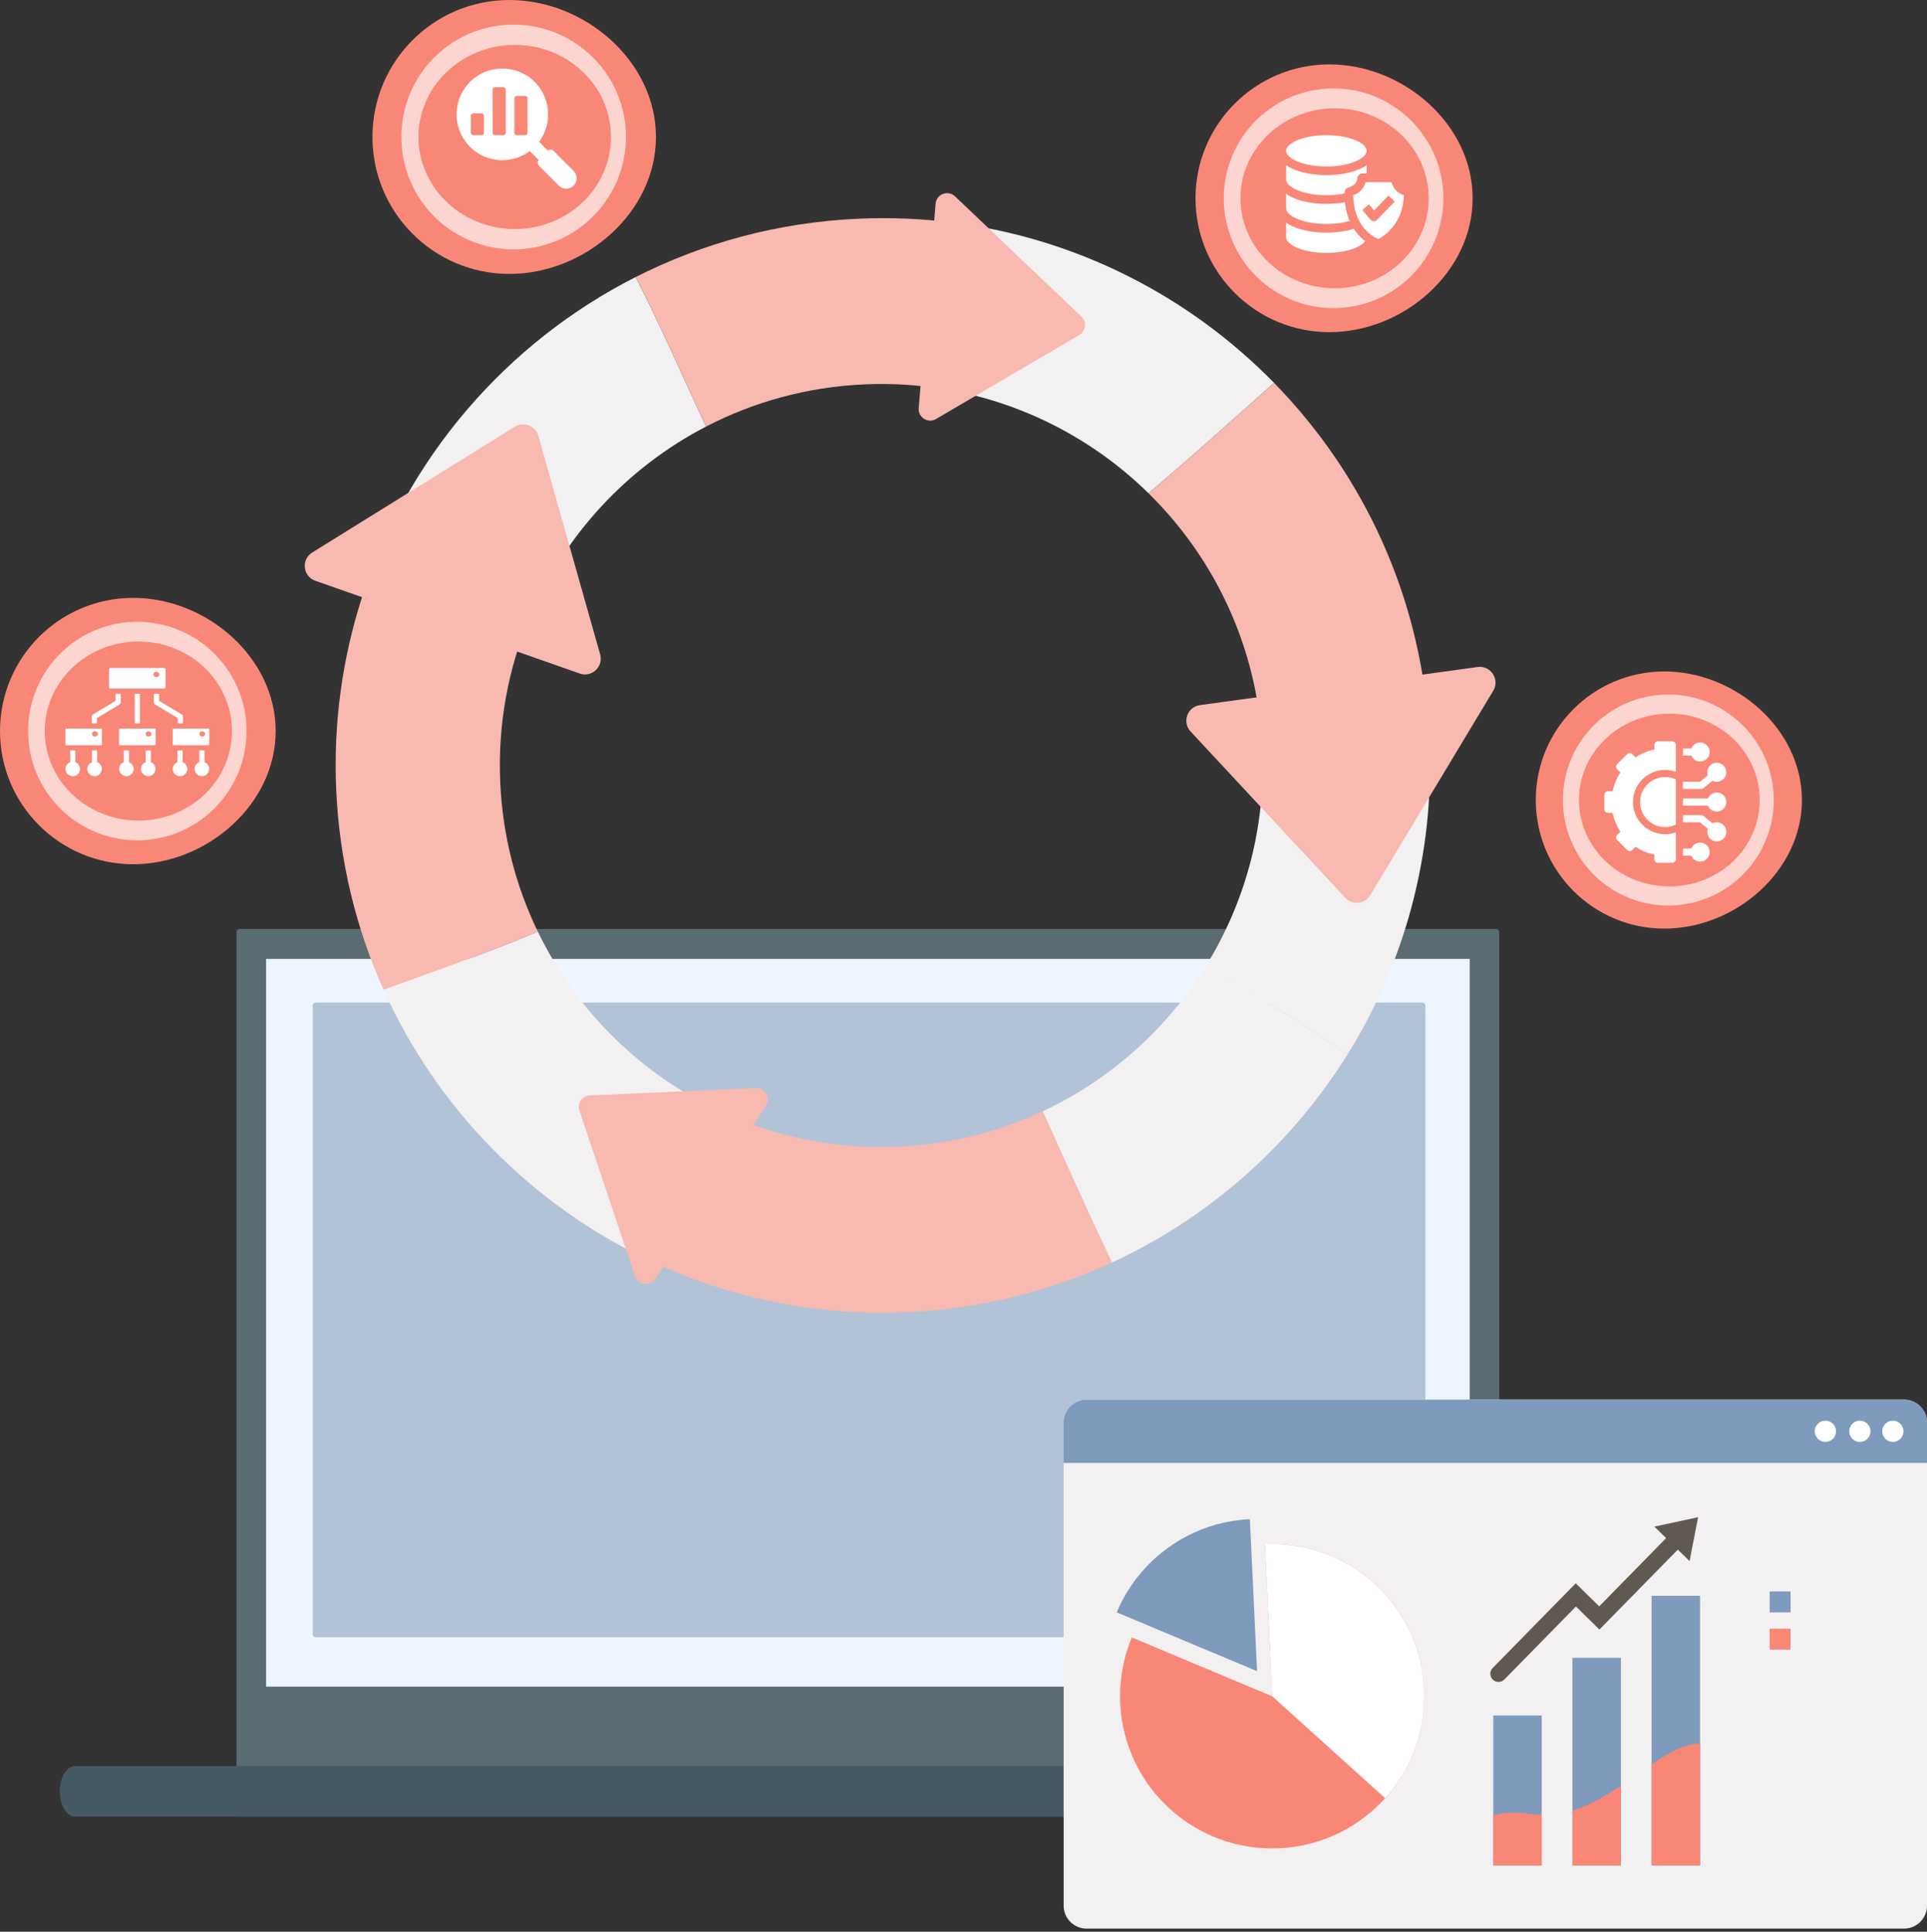 <svg width="442" height="443" viewBox="0 0 442 443" fill="none" xmlns="http://www.w3.org/2000/svg">
<rect x="0" y="0" width="442" height="443" fill="#333333" stroke="none"/>
<path d="M413.31 183.47C413.31 199.753 398.037 212.956 381.75 212.956C365.464 212.956 352.265 199.753 352.265 183.47C352.265 167.186 365.467 153.984 381.75 153.984C398.034 153.984 413.31 167.186 413.31 183.47Z" fill="#F98777"/>
<path opacity="0.65" d="M406.858 183.47C406.863 186.556 406.264 189.652 405.099 192.524C403.938 195.397 402.216 198.041 400.054 200.279C397.892 202.515 395.292 204.349 392.416 205.608C389.545 206.878 386.407 207.582 383.247 207.66C380.087 207.736 376.883 207.196 373.902 206.034C370.923 204.867 368.161 203.114 365.848 200.871C363.534 198.633 361.666 195.918 360.404 192.935C359.775 191.443 359.286 189.887 358.968 188.297C358.65 186.708 358.489 185.089 358.484 183.47C358.489 181.853 358.65 180.231 358.968 178.642C359.286 177.052 359.775 175.496 360.404 174.005C361.666 171.021 363.534 168.308 365.848 166.068C368.161 163.828 370.923 162.072 373.902 160.905C376.883 159.743 380.087 159.203 383.247 159.279C386.409 159.355 389.547 160.061 392.416 161.331C395.292 162.59 397.892 164.425 400.054 166.66C402.216 168.898 403.94 171.542 405.099 174.415C406.261 177.287 406.863 180.381 406.858 183.47ZM403.634 183.47C403.63 182.132 403.488 180.799 403.214 179.493C402.94 178.187 402.517 176.91 401.974 175.685C400.883 173.234 399.269 171.004 397.268 169.167C395.268 167.328 392.883 165.897 390.325 164.953C387.762 164.011 385.017 163.586 382.298 163.659C376.851 163.801 371.617 166.068 367.946 169.756C366.105 171.591 364.64 173.753 363.656 176.093C362.671 178.431 362.162 180.943 362.167 183.47C362.162 185.996 362.673 188.508 363.656 190.846C364.64 193.184 366.105 195.349 367.946 197.183C371.617 200.873 376.851 203.138 382.298 203.28C385.017 203.356 387.762 202.928 390.325 201.986C392.883 201.042 395.268 199.611 397.268 197.772C399.269 195.935 400.883 193.705 401.974 191.254C402.517 190.029 402.94 188.752 403.214 187.446C403.488 186.14 403.63 184.805 403.634 183.47Z" fill="white"/>
<path d="M150.459 31.411C150.459 48.758 134.187 62.821 116.84 62.821C99.492 62.821 85.429 48.758 85.429 31.411C85.429 14.063 99.492 0 116.84 0C134.187 0 150.459 14.063 150.459 31.411Z" fill="#F98777"/>
<path opacity="0.65" d="M143.589 31.41C143.594 34.7 142.955 37.997 141.715 41.054C140.478 44.114 138.644 46.931 136.34 49.316C134.036 51.696 131.267 53.652 128.203 54.992C125.146 56.345 121.802 57.096 118.434 57.179C115.069 57.26 111.655 56.685 108.478 55.445C105.306 54.202 102.363 52.334 99.898 49.947C97.433 47.562 95.445 44.671 94.099 41.492C93.429 39.902 92.911 38.246 92.571 36.554C92.231 34.861 92.06 33.135 92.055 31.413C92.06 29.691 92.231 27.965 92.571 26.272C92.911 24.58 93.429 22.921 94.099 21.334C95.445 18.157 97.435 15.266 99.898 12.879C102.361 10.492 105.303 8.621 108.478 7.381C111.655 6.144 115.067 5.566 118.434 5.647C121.802 5.728 125.146 6.479 128.203 7.834C131.267 9.174 134.036 11.13 136.34 13.51C138.644 15.892 140.478 18.712 141.715 21.772C142.955 24.829 143.594 28.126 143.589 31.415V31.41ZM140.153 31.41C140.145 29.987 139.999 28.566 139.705 27.174C139.412 25.783 138.962 24.423 138.384 23.117C137.223 20.507 135.503 18.13 133.373 16.174C131.243 14.214 128.702 12.691 125.977 11.686C123.245 10.683 120.325 10.228 117.427 10.309C111.626 10.46 106.049 12.874 102.141 16.805C100.179 18.759 98.619 21.063 97.572 23.555C96.523 26.047 95.98 28.723 95.985 31.413C95.98 34.103 96.523 36.779 97.572 39.271C98.619 41.763 100.179 44.067 102.141 46.021C106.052 49.952 111.626 52.366 117.427 52.517C120.323 52.598 123.245 52.143 125.977 51.14C128.704 50.135 131.243 48.609 133.373 46.652C135.503 44.696 137.223 42.319 138.384 39.709C138.962 38.403 139.412 37.043 139.705 35.651C139.999 34.26 140.148 32.839 140.153 31.415V31.41Z" fill="white"/>
<path d="M337.785 45.469C337.785 62.426 321.88 76.173 304.921 76.173C287.963 76.173 274.218 62.426 274.218 45.469C274.218 28.513 287.965 14.766 304.921 14.766C321.878 14.766 337.785 28.513 337.785 45.469Z" fill="#F98777"/>
<path opacity="0.65" d="M331.069 45.469C331.073 48.683 330.45 51.907 329.239 54.895C328.031 57.887 326.236 60.641 323.983 62.971C321.731 65.297 319.026 67.21 316.03 68.521C313.041 69.844 309.773 70.578 306.481 70.656C303.192 70.734 299.854 70.171 296.75 68.961C293.649 67.748 290.772 65.918 288.363 63.585C285.954 61.254 284.01 58.427 282.694 55.321C282.039 53.768 281.53 52.149 281.2 50.493C280.867 48.837 280.701 47.152 280.694 45.467C280.698 43.782 280.867 42.097 281.2 40.441C281.532 38.785 282.039 37.166 282.694 35.613C284.01 32.507 285.954 29.68 288.363 27.349C290.772 25.016 293.649 23.186 296.75 21.973C299.854 20.763 303.192 20.2 306.481 20.278C309.773 20.359 313.041 21.093 316.03 22.413C319.026 23.724 321.731 25.635 323.983 27.963C326.233 30.291 328.028 33.048 329.239 36.039C330.45 39.028 331.073 42.251 331.069 45.465V45.469ZM327.711 45.469C327.706 44.078 327.559 42.689 327.273 41.329C326.987 39.967 326.546 38.639 325.981 37.362C324.847 34.811 323.164 32.487 321.083 30.575C319.001 28.66 316.516 27.171 313.853 26.187C311.185 25.207 308.328 24.764 305.496 24.84C299.824 24.986 294.375 27.347 290.552 31.189C288.635 33.099 287.111 35.352 286.086 37.788C285.062 40.223 284.531 42.838 284.536 45.469C284.531 48.099 285.062 50.716 286.086 53.152C287.111 55.588 288.635 57.84 290.552 59.75C294.375 63.593 299.824 65.953 305.496 66.099C308.328 66.178 311.185 65.733 313.853 64.752C316.516 63.769 319.001 62.279 321.083 60.364C323.164 58.452 324.847 56.128 325.981 53.577C326.546 52.3 326.987 50.972 327.273 49.61C327.559 48.25 327.706 46.861 327.711 45.469Z" fill="white"/>
<path d="M63.232 167.651C63.232 184.52 47.411 198.194 30.542 198.194C13.674 198.194 0 184.52 0 167.651C0 150.783 13.674 137.109 30.542 137.109C47.411 137.109 63.232 150.783 63.232 167.651Z" fill="#F98777"/>
<path opacity="0.65" d="M56.55 167.651C56.555 170.848 55.933 174.054 54.73 177.028C53.527 180.005 51.741 182.744 49.504 185.06C47.263 187.374 44.573 189.277 41.592 190.58C38.618 191.896 35.367 192.625 32.092 192.706C28.82 192.784 25.501 192.224 22.412 191.021C19.328 189.812 16.466 187.995 14.07 185.674C11.673 183.356 9.738 180.543 8.43 177.454C7.779 175.908 7.273 174.299 6.943 172.651C6.613 171.005 6.446 169.327 6.441 167.651C6.446 165.976 6.613 164.298 6.943 162.652C7.273 161.006 7.779 159.395 8.43 157.849C9.738 154.76 11.673 151.947 14.07 149.629C16.466 147.308 19.326 145.488 22.412 144.282C25.501 143.079 28.82 142.519 32.092 142.597C35.367 142.678 38.618 143.407 41.592 144.723C44.573 146.026 47.263 147.927 49.504 150.243C51.744 152.559 53.529 155.3 54.73 158.274C55.936 161.249 56.555 164.455 56.55 167.651ZM53.209 167.651C53.204 166.267 53.057 164.885 52.773 163.533C52.49 162.178 52.052 160.857 51.489 159.588C50.36 157.049 48.687 154.738 46.615 152.838C44.544 150.932 42.073 149.45 39.422 148.472C36.766 147.496 33.924 147.056 31.109 147.132C25.467 147.278 20.047 149.626 16.244 153.449C14.336 155.349 12.82 157.59 11.8 160.013C10.78 162.437 10.252 165.037 10.257 167.654C10.252 170.271 10.78 172.871 11.8 175.294C12.82 177.718 14.336 179.958 16.244 181.859C20.045 185.681 25.467 188.029 31.109 188.176C33.927 188.254 36.769 187.812 39.422 186.836C42.073 185.858 44.544 184.375 46.615 182.47C48.687 180.567 50.36 178.256 51.489 175.72C52.052 174.451 52.49 173.127 52.773 171.775C53.06 170.422 53.204 169.041 53.209 167.656V167.651Z" fill="white"/>
<path d="M343.182 416.573H54.955C54.566 416.573 54.253 416.259 54.253 415.872V213.748C54.253 213.36 54.568 213.046 54.955 213.046H343.182C343.57 213.046 343.884 213.361 343.884 213.748V415.872C343.884 416.26 343.57 416.573 343.182 416.573Z" fill="#5B6B72"/>
<path d="M337.11 219.902H61.03V386.79H337.11V219.902Z" fill="#EEF5FF"/>
<path d="M326.241 375.467H72.431C72.037 375.467 71.719 375.133 71.719 374.721V230.667C71.719 230.255 72.037 229.921 72.431 229.921H326.239C326.633 229.921 326.952 230.255 326.952 230.667V374.721C326.953 375.133 326.634 375.467 326.241 375.467Z" fill="#B2C2D7"/>
<path d="M113.434 243.111C113.434 241.898 112.451 240.916 111.239 240.916C110.026 240.916 109.044 241.899 109.044 243.111C109.044 244.324 110.027 245.306 111.239 245.306C112.451 245.307 113.434 244.324 113.434 243.111Z" fill="white"/>
<path d="M121.36 243.111C121.36 241.898 120.377 240.916 119.165 240.916C117.952 240.916 116.97 241.899 116.97 243.111C116.97 244.324 117.954 245.306 119.165 245.306C120.377 245.307 121.36 244.324 121.36 243.111Z" fill="white"/>
<path d="M129.288 243.111C129.288 241.898 128.305 240.916 127.093 240.916C125.88 240.916 124.898 241.899 124.898 243.111C124.898 244.324 125.881 245.306 127.093 245.306C128.305 245.307 129.288 244.324 129.288 243.111Z" fill="white"/>
<path d="M161.936 97.832C156.602 86.37 151.594 74.838 145.791 63.54C116.041 78.626 93.263 105.17 82.988 137.118C95.682 139.242 108.606 140.302 121.451 141.706C129.382 122.842 143.755 107.253 161.938 97.832H161.936Z" fill="#F2F0F0"/>
<path d="M123.374 213.671C118.337 203.276 115.287 191.71 114.741 179.439C114.147 166.071 116.588 153.274 121.449 141.708C108.604 140.303 95.679 139.244 82.986 137.12C78.543 150.937 76.433 165.762 77.117 181.11C77.844 197.461 81.671 212.942 88.001 227.012C89.241 226.568 90.487 226.115 91.73 225.639C102.464 221.769 113.054 218.053 123.374 213.671Z" fill="#F8B9B0"/>
<path d="M255.073 289.525C249.567 278.016 244.419 266.403 239.178 254.841C229.065 259.568 217.877 262.433 206.031 262.959C191.81 263.59 178.234 260.788 166.099 255.29C160.295 266.502 154.791 277.848 148.142 288.685C166.21 297.387 186.632 301.871 208.069 300.919C224.85 300.173 240.71 296.158 255.073 289.526V289.525Z" fill="#F8B9B0"/>
<path d="M123.375 213.671C113.056 218.053 102.465 221.769 91.731 225.639C90.487 226.117 89.242 226.568 88.002 227.012C100.18 254.077 121.63 275.919 148.143 288.686C154.792 277.85 160.296 266.504 166.1 255.29C147.515 246.868 132.314 232.118 123.377 213.671H123.375Z" fill="#F2F0F0"/>
<path d="M218.817 51.079C211.679 50.152 204.365 49.827 196.926 50.156C178.521 50.974 161.219 55.717 145.791 63.54C151.594 74.838 156.602 86.368 161.936 97.832C172.862 92.171 185.16 88.73 198.263 88.147C204.397 87.875 210.411 88.245 216.242 89.19C217.995 77.243 219.126 65.167 218.833 52.994C218.804 52.357 218.801 51.718 218.817 51.078V51.079Z" fill="#F8B9B0"/>
<path d="M218.818 51.079C218.802 51.719 218.805 52.358 218.834 52.995C219.126 65.166 217.996 77.242 216.243 89.191C234.401 92.136 250.779 100.7 263.429 113.112C273.183 104.864 282.698 96.296 292.233 87.802C272.964 68.104 247.313 54.782 218.818 51.079Z" fill="#F2F0F0"/>
<path d="M326.549 156.473C322.487 129.821 310.102 106.072 292.23 87.803C282.695 96.297 273.179 104.864 263.426 113.113C276.337 125.781 285.37 142.452 288.462 161.242C301.202 159.857 313.841 158.3 326.549 156.473Z" fill="#F8B9B0"/>
<path d="M288.464 161.244C289.026 164.654 289.396 168.131 289.554 171.67C290.368 189.975 285.494 207.213 276.499 221.68C287.755 227.744 298.516 234.593 309.08 241.82C322.03 221.044 329.049 196.273 327.879 169.967C327.675 165.397 327.224 160.896 326.549 156.475C313.842 158.302 301.202 159.86 288.462 161.244H288.464Z" fill="#F2F0F0"/>
<path d="M239.179 254.841C244.42 266.405 249.568 278.016 255.074 289.525C277.463 279.188 296.203 262.479 309.081 241.818C298.516 234.591 287.754 227.742 276.499 221.678C267.594 236.001 254.65 247.609 239.181 254.841H239.179Z" fill="#F2F0F0"/>
<path d="M173.35 249.516L135.282 251.208C133.525 251.287 132.331 253.026 132.891 254.694L145.642 292.629C146.351 294.735 149.183 295.084 150.378 293.211L175.695 253.583C176.849 251.777 175.49 249.421 173.348 249.516H173.35Z" fill="#F8B9B0"/>
<path d="M214.702 96.093L247.569 76.815C249.087 75.925 249.328 73.828 248.054 72.615L219.059 45.029C217.448 43.498 214.782 44.514 214.598 46.727L210.726 93.591C210.549 95.728 212.853 97.175 214.702 96.091V96.093Z" fill="#F8B9B0"/>
<path d="M335.014 416.6H17.251C15.304 416.6 13.711 413.989 13.711 410.799C13.711 407.609 15.304 404.998 17.251 404.998H335.014C336.96 404.998 338.553 407.609 338.553 410.799C338.553 413.989 336.96 416.6 335.014 416.6Z" fill="#455A64"/>
<path d="M442 326.246C442 330.256 442 330.256 442 330.256V437.02C442 439.928 439.642 442.285 436.733 442.285H249.238C246.33 442.285 243.973 439.927 243.973 437.02V326.245C243.973 323.336 246.331 320.979 249.238 320.979H436.733C439.642 320.978 442 323.339 442 326.246Z" fill="#F2F0F0"/>
<path d="M326.702 389.003C326.702 397.998 323.3 406.194 317.715 412.379C311.327 419.451 302.087 423.896 291.807 423.896C272.533 423.896 256.91 408.277 256.91 389.003C256.91 384.223 257.873 379.668 259.613 375.516L291.807 389.003L290.155 354.151C290.696 354.119 291.252 354.11 291.807 354.11C311.078 354.109 326.702 369.731 326.702 389.003Z" fill="#F98777"/>
<path d="M286.681 348.393C276.253 348.875 267.029 353.933 260.958 361.607C259.005 364.073 257.379 366.813 256.143 369.758L288.335 383.243L286.681 348.393Z" fill="#7E9ABC"/>
<path d="M410.706 364.972H405.915V369.764H410.706V364.972Z" fill="#7E9ABC"/>
<path d="M431.107 367.969H413.937C413.909 367.969 413.885 367.945 413.885 367.917V366.821C413.885 366.792 413.909 366.769 413.937 366.769H431.107C431.136 366.769 431.159 366.792 431.159 366.821V367.917C431.159 367.945 431.135 367.969 431.107 367.969Z" fill="#F2F0F0"/>
<path d="M410.706 356.432H405.915V361.224H410.706V356.432Z" fill="#F2F0F0"/>
<path d="M431.107 359.43H413.937C413.909 359.43 413.885 359.407 413.885 359.378V358.282C413.885 358.253 413.909 358.23 413.937 358.23H431.107C431.136 358.23 431.159 358.254 431.159 358.282V359.378C431.159 359.406 431.135 359.43 431.107 359.43Z" fill="#F2F0F0"/>
<path d="M410.706 373.509H405.915V378.301H410.706V373.509Z" fill="#F98777"/>
<path d="M431.107 376.507H413.937C413.909 376.507 413.885 376.484 413.885 376.454V375.359C413.885 375.329 413.909 375.307 413.937 375.307H431.107C431.136 375.307 431.159 375.329 431.159 375.359V376.454C431.159 376.482 431.135 376.507 431.107 376.507Z" fill="#F2F0F0"/>
<path d="M430.559 393.32H406.514C406.183 393.32 405.914 393.052 405.914 392.72C405.914 392.389 406.181 392.12 406.514 392.12H430.559C430.891 392.12 431.159 392.389 431.159 392.72C431.161 393.052 430.891 393.32 430.559 393.32Z" fill="#F2F0F0"/>
<path d="M430.559 398.247H406.513C406.182 398.247 405.913 397.978 405.913 397.647C405.913 397.317 406.181 397.047 406.513 397.047H430.559C430.891 397.047 431.159 397.317 431.159 397.647C431.16 397.978 430.891 398.247 430.559 398.247Z" fill="#F2F0F0"/>
<path d="M430.559 403.174H406.513C406.182 403.174 405.913 402.904 405.913 402.574C405.913 402.243 406.181 401.974 406.513 401.974H430.559C430.891 401.974 431.159 402.243 431.159 402.574C431.16 402.904 430.891 403.174 430.559 403.174Z" fill="#F2F0F0"/>
<path d="M430.559 408.101H406.513C406.182 408.101 405.913 407.832 405.913 407.501C405.913 407.169 406.181 406.901 406.513 406.901H430.559C430.891 406.901 431.159 407.169 431.159 407.501C431.16 407.832 430.891 408.101 430.559 408.101Z" fill="#F2F0F0"/>
<path d="M430.559 413.028H406.513C406.182 413.028 405.913 412.758 405.913 412.428C405.913 412.095 406.181 411.828 406.513 411.828H430.559C430.891 411.828 431.159 412.095 431.159 412.428C431.16 412.76 430.891 413.028 430.559 413.028Z" fill="#F2F0F0"/>
<path d="M430.559 417.956H406.513C406.182 417.956 405.913 417.687 405.913 417.356C405.913 417.025 406.181 416.756 406.513 416.756H430.559C430.891 416.756 431.159 417.025 431.159 417.356C431.16 417.687 430.891 417.956 430.559 417.956Z" fill="#F2F0F0"/>
<path d="M430.559 422.882H406.513C406.182 422.882 405.913 422.613 405.913 422.282C405.913 421.951 406.181 421.682 406.513 421.682H430.559C430.891 421.682 431.159 421.951 431.159 422.282C431.16 422.613 430.891 422.882 430.559 422.882Z" fill="#F2F0F0"/>
<path d="M442 326.246C442 330.256 442 330.256 442 330.256V335.489H243.973V326.244C243.973 323.335 246.331 320.978 249.238 320.978H436.733C439.642 320.978 442 323.339 442 326.246Z" fill="#7E9ABC"/>
<path d="M421.136 328.234C421.136 329.582 420.043 330.674 418.696 330.674C417.349 330.674 416.256 329.583 416.256 328.234C416.256 326.886 417.347 325.794 418.696 325.794C420.043 325.794 421.136 326.886 421.136 328.234Z" fill="white"/>
<path d="M429.043 328.235C429.043 329.582 427.951 330.675 426.603 330.675C425.256 330.675 424.164 329.584 424.164 328.235C424.164 326.887 425.256 325.795 426.603 325.795C427.952 325.795 429.043 326.887 429.043 328.235Z" fill="white"/>
<path d="M436.612 328.235C436.612 329.582 435.519 330.675 434.172 330.675C432.825 330.675 431.732 329.583 431.732 328.235C431.732 326.886 432.825 325.795 434.172 325.795C435.519 325.795 436.612 326.886 436.612 328.235Z" fill="white"/>
<path d="M326.703 389.002C326.703 397.997 323.302 406.193 317.716 412.379L291.809 389.002L290.156 354.151C290.697 354.119 291.253 354.109 291.809 354.109C311.079 354.108 326.703 369.731 326.703 389.002Z" fill="white"/>
<path d="M371.786 380.188H360.677V427.79H371.786V380.188Z" fill="#7E9ABC"/>
<path d="M360.677 415.236C364.613 414.02 368.303 411.841 371.786 409.498V427.792H360.677V415.236Z" fill="#F98777"/>
<path d="M353.627 393.416H342.518V427.792H353.627V393.416Z" fill="#7E9ABC"/>
<path d="M351.571 416.041C352.264 416.142 352.949 416.203 353.628 416.23V427.791H342.519V416.338C344.483 415.692 347.36 415.426 351.571 416.041Z" fill="#F98777"/>
<path d="M389.943 365.965H378.833V427.791H389.943V365.965Z" fill="#7E9ABC"/>
<path d="M389.944 399.849V427.792H378.834V404.594C382.782 401.911 386.462 399.834 389.944 399.849Z" fill="#F98777"/>
<path d="M389.496 347.942L379.47 350.093L382.162 352.733L366.812 368.383L361.426 363.098L342.377 382.519C341.649 383.259 341.662 384.45 342.402 385.177C343.143 385.904 344.333 385.892 345.06 385.152L361.477 368.415L366.863 373.699L384.845 355.366L387.537 358.007L389.496 347.942Z" fill="#5F5952"/>
<path d="M137.657 150.062L123.48 99.946C122.826 97.633 120.136 96.59 118.093 97.859L71.615 126.707C69.034 128.31 69.459 132.187 72.325 133.192L132.981 154.46C135.744 155.429 138.454 152.881 137.657 150.062Z" fill="#F8B9B0"/>
<path d="M273.085 167.749L308.558 205.883C310.197 207.644 313.063 207.346 314.303 205.284L342.507 158.411C344.072 155.809 341.928 152.551 338.917 152.965L275.237 161.701C272.334 162.1 271.087 165.602 273.08 167.747L273.085 167.749Z" fill="#F8B9B0"/>
<path d="M304.234 31C298.792 31 295 32.89 295 34.586C295 36.282 298.792 38.172 304.234 38.172C309.676 38.172 313.468 36.282 313.468 34.586C313.468 32.89 309.676 31 304.234 31Z" fill="white"/>
<path d="M295 51.06V54.414C295 56.11 298.792 58 304.234 58C306.673 58 308.975 57.616 310.716 56.918C311.851 56.464 312.691 55.9 313.128 55.314C312.305 54.669 311.354 53.743 310.526 52.465C308.702 53.049 306.547 53.355 304.234 53.355C301.324 53.355 298.602 52.854 296.569 51.943C295.976 51.678 295.452 51.382 295 51.06Z" fill="white"/>
<path d="M295 44.466L295 47.774C295 49.47 298.792 51.36 304.234 51.36C306.164 51.36 308.016 51.118 309.567 50.67C309.005 49.37 308.641 47.934 308.481 46.38C307.154 46.63 305.707 46.76 304.234 46.76C301.305 46.76 298.571 46.253 296.533 45.332C295.955 45.071 295.442 44.781 295 44.466Z" fill="white"/>
<path d="M295 37.869V41.179C295 42.875 298.792 44.765 304.234 44.765C305.69 44.765 307.109 44.628 308.386 44.366C308.388 44.052 308.481 43.236 309.236 43.029C310.427 42.702 311.26 41.918 311.333 40.842C311.364 40.399 311.918 39.778 312.331 39.784H313.468V37.869C313.026 38.184 312.514 38.474 311.936 38.735C309.896 39.658 307.161 40.166 304.234 40.166C301.308 40.166 298.573 39.658 296.533 38.735C295.955 38.474 295.442 38.184 295 37.869Z" fill="white"/>
<path d="M319.171 41.779H313.219C312.886 43.163 311.822 44.298 310.383 44.793C310.495 51.435 314.313 53.967 315.996 54.761C316.092 54.807 316.206 54.802 316.301 54.748C317.99 53.796 321.821 50.962 322 44.791C320.564 44.295 319.503 43.161 319.171 41.779ZM315.838 50.429C315.434 50.844 314.739 50.821 314.363 50.38L312.467 48.155L313.986 46.861L315.171 48.252L318.479 44.85L319.91 46.241L315.838 50.429Z" fill="white"/>
<path d="M389.963 193.219C389.048 193.219 388.263 193.785 387.938 194.585H386.029V196.224H387.938C388.263 197.024 389.048 197.59 389.963 197.59C391.168 197.59 392.148 196.61 392.148 195.405C392.148 194.2 391.168 193.219 389.963 193.219Z" fill="white"/>
<path d="M393.787 188.576C393.428 188.576 393.089 188.663 392.79 188.817L390.761 187.126C390.613 187.004 390.428 186.937 390.236 186.937H386.029V188.576H389.939L391.719 190.058C391.643 190.279 391.602 190.515 391.602 190.761C391.602 191.966 392.582 192.946 393.787 192.946C394.992 192.946 395.973 191.966 395.973 190.761C395.973 189.556 394.992 188.576 393.787 188.576Z" fill="white"/>
<path d="M393.787 181.746C392.872 181.746 392.087 182.312 391.762 183.112H386.029V184.751H391.762C392.087 185.551 392.872 186.117 393.787 186.117C394.992 186.117 395.973 185.137 395.973 183.932C395.973 182.727 394.992 181.746 393.787 181.746Z" fill="white"/>
<path d="M390.761 180.737L392.79 179.046C393.089 179.2 393.428 179.288 393.787 179.288C394.992 179.288 395.973 178.307 395.973 177.102C395.973 175.897 394.992 174.917 393.787 174.917C392.582 174.917 391.602 175.897 391.602 177.102C391.602 177.348 391.643 177.584 391.719 177.805L389.939 179.288H386.029V180.927H390.236C390.428 180.927 390.613 180.86 390.761 180.737Z" fill="white"/>
<path d="M389.963 174.644C391.168 174.644 392.148 173.664 392.148 172.459C392.148 171.254 391.168 170.273 389.963 170.273C389.048 170.273 388.263 170.839 387.938 171.639H386.029V173.278H387.938C388.263 174.078 389.048 174.644 389.963 174.644Z" fill="white"/>
<path d="M376.195 183.932C376.195 187.095 378.768 189.668 381.932 189.668C382.811 189.668 383.645 189.469 384.39 189.114V178.749C383.645 178.394 382.811 178.195 381.932 178.195C378.768 178.195 376.195 180.768 376.195 183.932Z" fill="white"/>
<path d="M383.571 170H380.293C379.84 170 379.473 170.367 379.473 170.82V171.886C377.935 172.2 376.464 172.809 375.153 173.676L374.398 172.922C374.078 172.602 373.559 172.602 373.239 172.922L370.922 175.239C370.602 175.559 370.602 176.078 370.922 176.398L371.676 177.153C370.809 178.464 370.2 179.935 369.886 181.473H368.82C368.367 181.473 368 181.84 368 182.293V185.571C368 186.023 368.367 186.39 368.82 186.39H369.886C370.2 187.928 370.809 189.4 371.676 190.71L370.921 191.465C370.768 191.619 370.681 191.827 370.681 192.044C370.681 192.262 370.768 192.47 370.921 192.624L373.239 194.942C373.559 195.262 374.078 195.262 374.398 194.942L375.153 194.187C376.464 195.054 377.935 195.664 379.473 195.977V197.044C379.473 197.496 379.84 197.863 380.293 197.863H383.571C384.023 197.863 384.39 197.496 384.39 197.044V190.885C383.621 191.158 382.793 191.307 381.932 191.307C377.865 191.307 374.556 187.999 374.556 183.932C374.556 179.865 377.865 176.556 381.932 176.556C382.793 176.556 383.621 176.705 384.39 176.978V170.82C384.39 170.367 384.023 170 383.571 170Z" fill="white"/>
<g clip-path="url(#clip0_5807_25497)">
<path d="M131.572 39.195L126.949 34.572C126.606 34.229 126.051 34.229 125.708 34.572L123.643 32.507C125.029 30.651 125.722 28.439 125.722 26.226C125.722 23.535 124.696 20.844 122.651 18.796C118.381 14.528 111.322 14.709 107.29 19.337C103.867 23.265 103.878 29.224 107.313 33.142C109.409 35.532 112.317 36.727 115.221 36.727C117.434 36.727 119.647 36.034 121.503 34.648L123.568 36.712C123.225 37.055 123.225 37.611 123.568 37.954L128.132 42.518C128.562 42.948 129.128 43.236 129.735 43.271C130.429 43.311 131.086 43.059 131.572 42.576C132.503 41.642 132.503 40.126 131.572 39.195Z" fill="white"/>
<path d="M118.514 22H120.485C120.769 22 121 22.232 121 22.518V30.482C121 30.768 120.769 31 120.485 31H118.514C118.23 31 118 30.768 118 30.482V22.518C118 22.232 118.23 22 118.514 22Z" fill="#F98777"/>
<path d="M108.514 26H110.485C110.769 26 111 26.228 111 26.508V30.492C111 30.772 110.769 31 110.485 31H108.514C108.23 31 108 30.772 108 30.492V26.508C108 26.228 108.23 26 108.514 26Z" fill="#F98777"/>
<path d="M113.515 20H115.484C115.769 20 116 20.22 116 20.49V30.51C116 30.78 115.769 31 115.484 31H113.515C113.23 31 113 30.78 113 30.51V20.49C113 20.22 113.23 20 113.515 20Z" fill="#F98777"/>
</g>
<path fill-rule="evenodd" clip-rule="evenodd" d="M39.617 167.234V170.753C39.617 170.833 39.685 170.9 39.765 170.9H47.852C47.932 170.9 48 170.833 48 170.753V167.234C48 167.154 47.932 167.086 47.852 167.086H39.765C39.685 167.086 39.617 167.154 39.617 167.234ZM32.095 159.192V165.804C32.095 165.856 32.053 165.899 32 165.899H31C30.948 165.899 30.905 165.856 30.905 165.804V159.192C30.905 159.139 30.948 159.097 31 159.097H32C32.053 159.097 32.095 159.139 32.095 159.192ZM36.495 159.192V160.672C36.495 160.706 36.512 160.735 36.541 160.753L41.675 163.825C41.878 163.947 41.963 164.142 41.963 164.36V165.804C41.963 165.856 41.92 165.899 41.868 165.899H40.873C40.82 165.899 40.777 165.856 40.777 165.804V164.722C40.777 164.688 40.761 164.658 40.731 164.641L35.639 161.594C35.442 161.476 35.304 161.319 35.304 161.059V159.192C35.304 159.139 35.347 159.097 35.4 159.097H36.4C36.452 159.097 36.495 159.139 36.495 159.192ZM27.695 159.192V161.059C27.695 161.32 27.558 161.476 27.361 161.594L22.269 164.641C22.239 164.658 22.223 164.688 22.223 164.722V165.804C22.223 165.856 22.18 165.899 22.128 165.899H21.132C21.079 165.899 21.037 165.856 21.037 165.804V164.36C21.037 164.142 21.122 163.947 21.325 163.825L26.459 160.753C26.488 160.736 26.505 160.706 26.505 160.672V159.192C26.505 159.139 26.548 159.097 26.6 159.097H27.6C27.653 159.097 27.695 159.139 27.695 159.192ZM16.089 174.727V172.183C16.089 172.131 16.132 172.088 16.184 172.088H17.184C17.237 172.088 17.279 172.131 17.279 172.183V174.719C17.279 174.758 17.301 174.791 17.337 174.807C18.391 175.256 18.714 176.662 17.861 177.512C16.815 178.556 15.019 177.812 15.019 176.338C15.019 175.608 15.46 175.057 16.031 174.814C16.067 174.799 16.089 174.766 16.089 174.727ZM45.721 174.727V172.183C45.721 172.131 45.763 172.088 45.816 172.088H46.816C46.868 172.088 46.911 172.131 46.911 172.183V174.719C46.911 174.758 46.933 174.791 46.969 174.807C48.023 175.256 48.346 176.662 47.493 177.512C46.447 178.556 44.651 177.812 44.651 176.338C44.651 175.608 45.091 175.057 45.663 174.814C45.699 174.799 45.721 174.766 45.721 174.727ZM40.706 174.727V172.183C40.706 172.131 40.749 172.088 40.801 172.088H41.801C41.854 172.088 41.897 172.131 41.897 172.183V174.719C41.897 174.758 41.919 174.791 41.955 174.806C43.008 175.255 43.332 176.661 42.479 177.512C41.432 178.556 39.636 177.812 39.636 176.338C39.636 175.608 40.077 175.057 40.648 174.814C40.684 174.799 40.706 174.766 40.706 174.727ZM33.412 174.727V172.183C33.412 172.131 33.455 172.088 33.507 172.088H34.507C34.56 172.088 34.603 172.131 34.603 172.183V174.719C34.603 174.758 34.625 174.791 34.66 174.807C35.714 175.255 36.038 176.662 35.185 177.512C34.138 178.556 32.342 177.812 32.342 176.338C32.342 175.608 32.783 175.057 33.354 174.814C33.39 174.799 33.412 174.766 33.412 174.727ZM28.397 174.727V172.183C28.397 172.131 28.44 172.088 28.493 172.088H29.493C29.545 172.088 29.588 172.131 29.588 172.183V174.719C29.588 174.758 29.61 174.791 29.646 174.807C30.7 175.256 31.023 176.662 30.17 177.512C29.123 178.556 27.328 177.812 27.328 176.338C27.328 175.608 27.768 175.057 28.34 174.814C28.375 174.799 28.397 174.766 28.397 174.727ZM21.103 174.727V172.183C21.103 172.131 21.146 172.088 21.199 172.088H22.199C22.251 172.088 22.294 172.131 22.294 172.183V174.719C22.294 174.758 22.316 174.791 22.352 174.807C23.406 175.256 23.729 176.662 22.876 177.512C21.829 178.556 20.034 177.812 20.034 176.338C20.034 175.608 20.474 175.057 21.046 174.814C21.081 174.799 21.103 174.766 21.103 174.727ZM25.029 153.501C25.029 153.329 25.173 153.186 25.346 153.186H37.654C37.827 153.186 37.971 153.329 37.971 153.501V157.594C37.971 157.766 37.827 157.909 37.654 157.909H25.346C25.173 157.909 25.029 157.766 25.029 157.594V153.501ZM35.797 155.275C35.468 155.275 35.201 155.009 35.201 154.681C35.201 154.353 35.468 154.087 35.797 154.087H35.947C36.276 154.087 36.542 154.353 36.542 154.681C36.542 155.009 36.276 155.275 35.947 155.275H35.797ZM23.235 167.086H15.148C15.068 167.086 15 167.154 15 167.234V170.753C15 170.833 15.068 170.901 15.148 170.901H23.235C23.315 170.901 23.383 170.833 23.383 170.753V167.234C23.383 167.154 23.315 167.086 23.235 167.086ZM21.699 168.905C21.37 168.905 21.103 168.639 21.103 168.312C21.103 167.984 21.37 167.718 21.699 167.718H21.849C22.178 167.718 22.444 167.984 22.444 168.312C22.444 168.639 22.178 168.905 21.849 168.905H21.699ZM27.309 167.234V170.753C27.309 170.833 27.376 170.9 27.456 170.9H35.544C35.624 170.9 35.691 170.833 35.691 170.753V167.234C35.691 167.154 35.624 167.086 35.544 167.086H27.456C27.376 167.086 27.309 167.154 27.309 167.234ZM34.007 168.905C33.679 168.905 33.412 168.639 33.412 168.312C33.412 167.984 33.679 167.718 34.007 167.718H34.158C34.486 167.718 34.753 167.984 34.753 168.312C34.753 168.639 34.486 168.905 34.158 168.905H34.007ZM46.316 168.905C45.987 168.905 45.721 168.639 45.721 168.312C45.721 167.984 45.987 167.718 46.316 167.718H46.466C46.795 167.718 47.062 167.984 47.062 168.312C47.062 168.639 46.795 168.905 46.466 168.905H46.316Z" fill="white"/>
<defs>
<clipPath id="clip0_5807_25497">
<rect width="29" height="29" fill="white" transform="translate(104 15)"/>
</clipPath>
</defs>
</svg>
